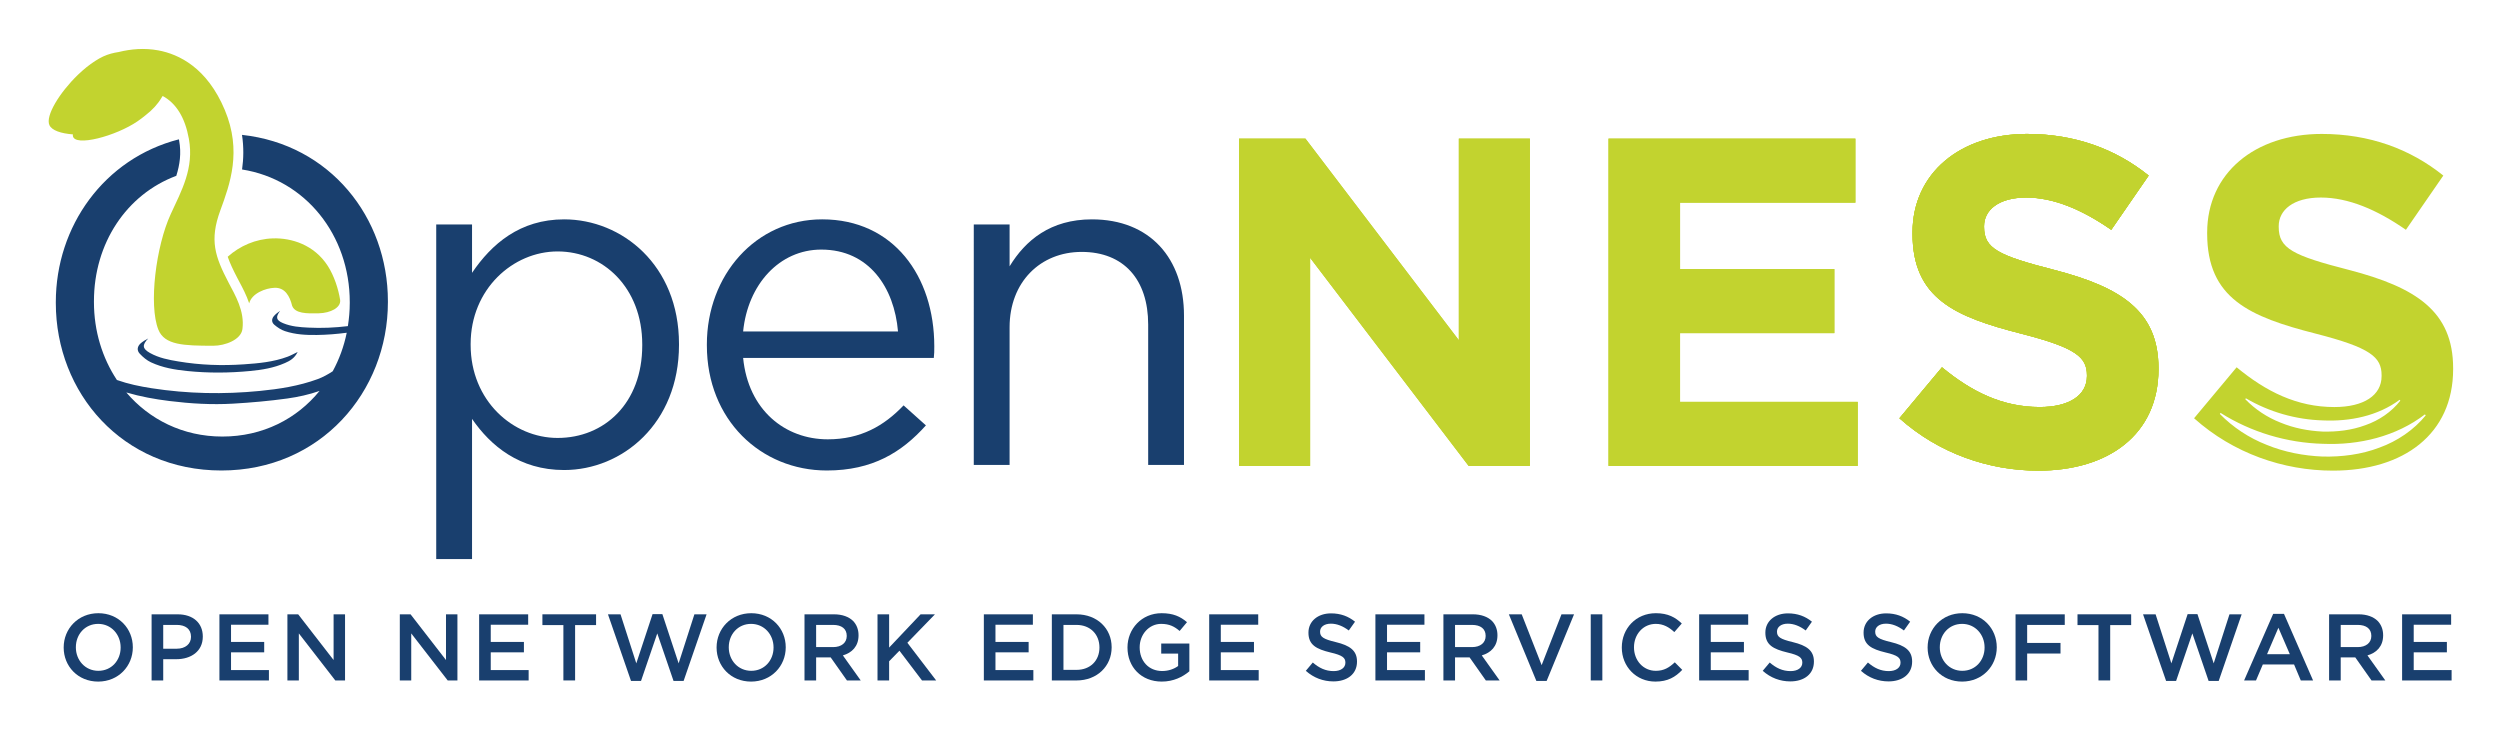 <svg xmlns="http://www.w3.org/2000/svg" role="img" viewBox="-5.36 -6.36 343.72 100.22"><title>OpenNESS logo</title><defs><clipPath id="a" clipPathUnits="userSpaceOnUse"><path d="M0 65.775h250V0H0z"/></clipPath></defs><g clip-path="url(#a)" transform="matrix(1.333 0 0 -1.333 0 87.7)"><path fill="#193f6e" d="M62.222 34.939v.096c0 5.853-4.029 9.594-8.73 9.594-4.605 0-8.97-3.886-8.97-9.545v-.097c0-5.756 4.365-9.594 8.97-9.594 4.797 0 8.73 3.55 8.73 9.546m-21.25 12.472h3.694v-4.989c2.014 2.974 4.94 5.516 9.497 5.516 5.949 0 11.849-4.701 11.849-12.854v-.097c0-8.107-5.853-12.903-11.849-12.903-4.605 0-7.579 2.494-9.497 5.275V12.897h-3.694z"/><path fill="#193f6e" d="M88.601 36.378c-.384 4.509-2.974 8.442-7.915 8.442-4.317 0-7.579-3.597-8.059-8.442zm-19.715-1.439v.095c0 7.148 5.037 12.904 11.896 12.904 7.339 0 11.561-5.852 11.561-13.095 0-.48 0-.768-.049-1.199H72.627c.528-5.373 4.317-8.394 8.731-8.394 3.405 0 5.804 1.39 7.819 3.501l2.302-2.063c-2.494-2.782-5.516-4.653-10.217-4.653-6.812 0-12.376 5.229-12.376 12.904"/><path fill="#193f6e" d="M96.416 47.41h3.694v-4.317c1.631 2.685 4.221 4.844 8.49 4.844 5.996 0 9.498-4.029 9.498-9.929V22.61h-3.694v14.487c0 4.605-2.494 7.483-6.86 7.483-4.268 0-7.434-3.119-7.434-7.772V22.61h-3.694z"/><path fill="#c2d32f" d="M191.888 27.422l4.39 5.257c3.038-2.508 6.221-4.1 10.08-4.1 3.038 0 4.871 1.207 4.871 3.184v.096c0 1.881-1.157 2.846-6.8 4.293-6.801 1.737-11.19 3.618-11.19 10.322v.097c0 6.125 4.92 10.177 11.816 10.177 4.92 0 9.117-1.544 12.541-4.293l-3.858-5.595c-2.991 2.074-5.933 3.328-8.778 3.328-2.846 0-4.341-1.302-4.341-2.943v-.095c0-2.22 1.446-2.943 7.282-4.438 6.849-1.785 10.708-4.245 10.708-10.129v-.097c0-6.704-5.113-10.466-12.396-10.466-5.112 0-10.273 1.784-14.325 5.402"/><path fill="#c2d32f" d="M191.888 27.422l4.39 5.257c3.038-2.508 6.221-4.1 10.08-4.1 3.038 0 4.871 1.207 4.871 3.184v.096c0 1.881-1.157 2.846-6.8 4.293-6.801 1.737-11.19 3.618-11.19 10.322v.097c0 6.125 4.92 10.177 11.816 10.177 4.92 0 9.117-1.544 12.541-4.293l-3.858-5.595c-2.991 2.074-5.933 3.328-8.778 3.328-2.846 0-4.341-1.302-4.341-2.943v-.095c0-2.22 1.446-2.943 7.282-4.438 6.849-1.785 10.708-4.245 10.708-10.129v-.097c0-6.704-5.113-10.466-12.396-10.466-5.112 0-10.273 1.784-14.325 5.402"/><path fill="#c2d32f" d="M205.055 56.748c4.92 0 9.116-1.544 12.541-4.293l-3.859-5.596c-2.99 2.075-5.933 3.328-8.778 3.328-2.845 0-4.341-1.301-4.341-2.942v-.096c0-2.219 1.447-2.942 7.283-4.437 6.849-1.785 10.708-4.245 10.708-10.13v-.096c0-6.704-5.113-10.466-12.397-10.466-5.112 0-10.272 1.784-14.324 5.402l4.389 5.257c3.038-2.508 6.222-4.1 10.081-4.1 3.038 0 4.871 1.207 4.871 3.184v.096c0 1.881-1.158 2.846-6.8 4.292-6.802 1.738-11.191 3.618-11.191 10.323v.097c0 6.125 4.92 10.177 11.817 10.177"/><path fill="#c2d32f" d="M205.055 56.748c4.92 0 9.116-1.544 12.541-4.293l-3.859-5.596c-2.99 2.075-5.933 3.328-8.778 3.328-2.845 0-4.341-1.301-4.341-2.942v-.096c0-2.219 1.447-2.942 7.283-4.437 6.849-1.785 10.708-4.245 10.708-10.13v-.096c0-6.704-5.113-10.466-12.397-10.466-5.112 0-10.272 1.784-14.324 5.402l4.389 5.257c3.038-2.508 6.222-4.1 10.081-4.1 3.038 0 4.871 1.207 4.871 3.184v.096c0 1.881-1.158 2.846-6.8 4.292-6.802 1.738-11.191 3.618-11.191 10.323v.097c0 6.125 4.92 10.177 11.817 10.177"/><path fill="#c2d32f" d="M123.776 56.265h6.849l15.82-20.789v20.789h7.331V22.502h-6.317l-16.351 21.464V22.502h-7.332z"/><path fill="#c2d32f" d="M123.776 56.265h6.849l15.82-20.789v20.789h7.331V22.502h-6.317l-16.351 21.464V22.502h-7.332z"/><path fill="#c2d32f" d="M161.883 56.265h25.467v-6.607h-18.087v-6.849h15.917v-6.608h-15.917V29.11h18.328v-6.608h-25.708z"/><path fill="#c2d32f" d="M161.883 56.265h25.467v-6.607h-18.087v-6.849h15.917v-6.608h-15.917V29.11h18.328v-6.608h-25.708z"/><path fill="#193f6e" d="M8.422 3.77v.019c0 1.326-.964 2.426-2.319 2.426-1.353 0-2.299-1.081-2.299-2.406v-.02c0-1.325.964-2.415 2.319-2.415 1.354 0 2.299 1.071 2.299 2.396m-5.875 0v.019c0 1.919 1.481 3.527 3.576 3.527 2.095 0 3.556-1.588 3.556-3.507v-.02c0-1.918-1.481-3.526-3.576-3.526-2.095 0-3.556 1.588-3.556 3.507"/><path fill="#193f6e" d="M14.207 3.653c.907 0 1.472.507 1.472 1.218v.02c0 .799-.576 1.218-1.472 1.218h-1.393V3.653zM11.615 7.2h2.69c1.598 0 2.591-.906 2.591-2.28v-.019c0-1.53-1.228-2.329-2.728-2.329h-1.354V.38h-1.199z"/><path fill="#193f6e" d="M18.61 7.2h5.057V6.128h-3.859V4.355h3.421V3.283h-3.421V1.451h3.908V.38H18.61z"/><path fill="#193f6e" d="M25.623 7.2h1.111l3.653-4.715V7.2h1.18V.38h-1.005l-3.76 4.852V.38h-1.179z"/><path fill="#193f6e" d="M37.216 7.2h1.11l3.654-4.715V7.2h1.179V.38h-1.004l-3.76 4.852V.38h-1.179z"/><path fill="#193f6e" d="M45.398 7.2h5.057V6.128h-3.859V4.355h3.421V3.283h-3.421V1.451h3.908V.38h-5.106z"/><path fill="#193f6e" d="M54.088 6.09h-2.164v1.111h5.535V6.09h-2.163V.381h-1.208z"/><path fill="#193f6e" d="M58.685 7.2h1.296l1.627-5.057 1.676 5.076h1.013l1.677-5.076L67.6 7.2h1.257L66.489.331h-1.042l-1.676 4.901L62.096.331h-1.034z"/><path fill="#193f6e" d="M75.764 3.77v.019c0 1.326-.964 2.426-2.319 2.426-1.354 0-2.299-1.081-2.299-2.406v-.02c0-1.325.964-2.415 2.319-2.415 1.354 0 2.299 1.071 2.299 2.396m-5.875 0v.019c0 1.919 1.481 3.527 3.576 3.527 2.095 0 3.556-1.588 3.556-3.507v-.02c0-1.918-1.481-3.526-3.576-3.526-2.095 0-3.556 1.588-3.556 3.507"/><path fill="#193f6e" d="M81.91 3.82c.857 0 1.403.448 1.403 1.14v.02c0 .73-.527 1.129-1.413 1.129h-1.744V3.82zm-2.953 3.381h3.04c.858 0 1.531-.253 1.969-.682.361-.371.565-.877.565-1.472v-.019c0-1.12-.673-1.792-1.617-2.065L84.755.381h-1.423l-1.675 2.377h-1.501V.381h-1.199z"/><path fill="#193f6e" d="M86.487 7.2h1.198V3.77L90.93 7.2h1.481l-2.845-2.933L92.537.38h-1.461l-2.328 3.069-1.063-1.091V.38h-1.198z"/><path fill="#193f6e" d="M97.455 7.2h5.057V6.128h-3.859V4.355h3.421V3.283h-3.421V1.451h3.908V.38h-5.106z"/><path fill="#193f6e" d="M105.666 6.108V1.471h1.345c1.432 0 2.367.965 2.367 2.299v.019c0 1.335-.935 2.319-2.367 2.319zM104.468 7.2h2.543c2.143 0 3.625-1.471 3.625-3.391v-.02c0-1.918-1.482-3.41-3.625-3.41h-2.543z"/><path fill="#193f6e" d="M112.27 3.77v.019c0 1.911 1.461 3.527 3.517 3.527 1.189 0 1.92-.331 2.621-.925l-.76-.907c-.526.449-1.042.731-1.909.731-1.258 0-2.212-1.1-2.212-2.406v-.02c0-1.402.926-2.436 2.319-2.436.643 0 1.227.206 1.647.518v1.275h-1.744v1.042h2.903V1.325C117.98.75 117.016.263 115.807.263c-2.133 0-3.537 1.519-3.537 3.507"/><path fill="#193f6e" d="M120.697 7.2h5.057V6.128h-3.859V4.355h3.421V3.283h-3.421V1.451h3.908V.38h-5.106z"/><path fill="#193f6e" d="M130.663 1.374l.72.856c.654-.564 1.316-.886 2.154-.886.74 0 1.208.351 1.208.858v.02c0 .487-.273.75-1.54 1.042-1.451.35-2.27.779-2.27 2.037v.018c0 1.17.975 1.979 2.329 1.979.994 0 1.783-.303 2.475-.858l-.643-.906c-.614.458-1.227.702-1.851.702-.703 0-1.111-.361-1.111-.809v-.02c0-.526.312-.76 1.627-1.072 1.442-.35 2.182-.866 2.182-1.997v-.02c0-1.276-1.003-2.036-2.435-2.036-1.043 0-2.027.361-2.845 1.092"/><path fill="#193f6e" d="M137.841 7.2h5.057V6.128h-3.859V4.355h3.421V3.283h-3.421V1.451h3.908V.38h-5.106z"/><path fill="#193f6e" d="M147.808 3.82c.857 0 1.403.448 1.403 1.14v.02c0 .73-.527 1.129-1.413 1.129h-1.744V3.82zm-2.953 3.381h3.04c.858 0 1.531-.253 1.969-.682.361-.371.565-.877.565-1.472v-.019c0-1.12-.673-1.792-1.617-2.065l1.841-2.582h-1.423l-1.675 2.377h-1.501V.381h-1.199z"/><path fill="#193f6e" d="M151.605 7.2h1.326l2.056-5.242 2.046 5.242h1.296L155.503.331h-1.062z"/><path fill="#193f6e" d="M160.05 7.2h1.198V.38h-1.198z"/><path fill="#193f6e" d="M163.255 3.77v.019c0 1.939 1.452 3.527 3.517 3.527 1.257 0 2.017-.438 2.67-1.062l-.77-.886c-.545.507-1.13.847-1.91.847-1.296 0-2.25-1.071-2.25-2.406v-.02c0-1.335.945-2.415 2.25-2.415.839 0 1.374.33 1.959.876l.769-.779c-.711-.741-1.489-1.208-2.767-1.208-1.987 0-3.468 1.549-3.468 3.507"/><path fill="#193f6e" d="M171.232 7.2h5.058V6.128h-3.859V4.355h3.42V3.283h-3.42V1.451h3.907V.38h-5.106z"/><path fill="#193f6e" d="M177.79 1.374l.72.856c.654-.564 1.316-.886 2.154-.886.74 0 1.208.351 1.208.858v.02c0 .487-.273.75-1.539 1.042-1.452.35-2.271.779-2.271 2.037v.018c0 1.17.975 1.979 2.329 1.979.994 0 1.783-.303 2.475-.858l-.643-.906c-.614.458-1.227.702-1.851.702-.703 0-1.111-.361-1.111-.809v-.02c0-.526.312-.76 1.627-1.072 1.442-.35 2.182-.866 2.182-1.997v-.02c0-1.276-1.003-2.036-2.435-2.036-1.043 0-2.027.361-2.845 1.092"/><path fill="#193f6e" d="M187.92 1.374l.72.856c.654-.564 1.316-.886 2.154-.886.74 0 1.208.351 1.208.858v.02c0 .487-.273.75-1.54 1.042-1.451.35-2.27.779-2.27 2.037v.018c0 1.17.975 1.979 2.329 1.979.994 0 1.783-.303 2.475-.858l-.643-.906c-.614.458-1.228.702-1.851.702-.703 0-1.111-.361-1.111-.809v-.02c0-.526.312-.76 1.627-1.072 1.442-.35 2.182-.866 2.182-1.997v-.02c0-1.276-1.003-2.036-2.435-2.036-1.043 0-2.027.361-2.845 1.092"/><path fill="#193f6e" d="M200.672 3.77v.019c0 1.326-.964 2.426-2.319 2.426-1.354 0-2.299-1.081-2.299-2.406v-.02c0-1.325.964-2.415 2.319-2.415 1.354 0 2.299 1.071 2.299 2.396m-5.875 0v.019c0 1.919 1.481 3.527 3.576 3.527 2.095 0 3.556-1.588 3.556-3.507v-.02c0-1.918-1.481-3.526-3.576-3.526-2.095 0-3.556 1.588-3.556 3.507"/><path fill="#193f6e" d="M203.866 7.2h5.076V6.108h-3.878V4.247h3.44v-1.09h-3.44V.38h-1.198z"/><path fill="#193f6e" d="M212.42 6.09h-2.164v1.111h5.535V6.09h-2.163V.381h-1.208z"/><path fill="#193f6e" d="M217.016 7.2h1.296l1.627-5.057 1.676 5.076h1.013l1.676-5.076 1.627 5.057h1.257L224.821.331h-1.043l-1.676 4.901-1.675-4.901h-1.033z"/><path fill="#193f6e" d="M232.156 3.088l-1.179 2.728-1.17-2.728zm-1.715 4.161h1.111L234.553.38h-1.267l-.692 1.646h-3.225L228.668.38h-1.228z"/><path fill="#193f6e" d="M239.159 3.82c.857 0 1.403.448 1.403 1.14v.02c0 .73-.527 1.129-1.413 1.129h-1.744V3.82zm-2.953 3.381h3.04c.858 0 1.531-.253 1.969-.682.361-.371.565-.877.565-1.472v-.019c0-1.12-.673-1.792-1.618-2.065l1.842-2.582h-1.423l-1.675 2.377h-1.501V.381h-1.199z"/><path fill="#193f6e" d="M243.736 7.2h5.057V6.128h-3.859V4.355h3.421V3.283h-3.421V1.451h3.908V.38h-5.106z"/><path fill="#c2d32f" d="M29.79 43.13c-1.403 2.189-3.752 2.908-5.67 2.845-1.768-.057-3.4-.77-4.655-1.894.231-.665.562-1.367 1.001-2.207l.191-.361c.338-.635.739-1.388 1.023-2.235.272 1.041 1.705 1.57 2.603 1.599 1.093.053 1.59-.877 1.827-1.856.31-.805 1.5-.805 2.749-.773 1.227.032 2.295.59 2.203 1.372-.181 1.157-.629 2.508-1.272 3.51"/><path fill="#193f6e" d="M18.911 25.536c-4.07 0-7.536 1.765-9.904 4.549 1.463-.432 2.952-.698 4.453-.884 2.178-.27 4.363-.399 6.548-.272 1.869.108 3.74.275 5.599.531 1.126.156 2.244.401 3.333.783-2.344-2.883-5.856-4.707-10.029-4.707m2.028 31.116c.193-1.272.163-2.464.007-3.57C27.495 52.045 32.055 46.3 32.055 39.4v-.095c0-.814-.075-1.606-.195-2.38-1.348-.161-2.707-.224-4.075-.153-.876.045-1.754.104-2.61.461-.718.3-.792.62-.304 1.268-.223-.154-.447-.313-.631-.526-.261-.299-.267-.652.035-.91.331-.282.708-.527 1.089-.653 1.088-.362 2.197-.414 3.302-.399 1.032.014 2.056.098 3.075.23-.29-1.423-.782-2.756-1.445-3.973-.495-.327-1.017-.613-1.553-.81-1.943-.712-3.952-1.022-5.97-1.22-3.725-.366-7.444-.295-11.152.28-1.211.189-2.415.435-3.584.85-1.503 2.271-2.368 5.04-2.368 8.03v.097c0 5.97 3.358 11.013 8.494 12.931.359 1.138.532 2.318.294 3.635-.008.045-.02.084-.028.128C6.718 54.211 1.736 47.228 1.736 39.4v-.095c0-9.259 6.86-17.27 17.078-17.27 10.219 0 17.174 8.106 17.174 17.365v.097c0 8.631-5.964 16.171-15.049 17.155"/><path fill="#193f6e" d="M10.47 35.134c-.338-.309-.392-.713-.08-1.048.342-.368.742-.699 1.161-.894 1.2-.559 2.464-.766 3.733-.896 2.169-.222 4.34-.207 6.508.003 1.213.116 2.422.311 3.58.822.495.219.98.474 1.31 1.14-.383-.182-.699-.363-1.029-.486-1.483-.553-3.016-.687-4.547-.792-2.249-.153-4.496-.076-6.731.3-.998.168-1.997.352-2.931.876-.783.439-.826.816-.18 1.494-.276-.148-.554-.3-.794-.519"/><path fill="#c2d32f" d="M19.561 41.402c-1.418 2.716-1.986 4.38-.859 7.455 1 2.724 2.243 6.114.464 10.361-1.83 4.37-4.741 5.755-6.861 6.149-1.426.266-2.832.142-4.089-.171-.523-.078-1.056-.21-1.596-.458-.273-.126-.552-.288-.831-.467-.603-.387-1.21-.879-1.782-1.432-1.883-1.823-3.365-4.236-2.931-5.182.254-.553 1.202-.862 2.421-.955.002-.046-.011-.107-.005-.15.167-1.179 4.461-.021 6.678 1.504.287.197.56.404.818.617.713.546 1.271 1.163 1.646 1.8.041.064.084.127.121.191 1.398-.753 2.312-2.231 2.706-4.42.545-3.029-.75-5.333-1.871-7.763-1.53-3.315-2.289-9.387-1.276-11.922.638-1.594 2.616-1.657 5.674-1.657 1.184 0 2.851.606 2.997 1.721.243 1.863-.758 3.503-1.424 4.779"/><path fill="#c2d32f" d="M241.387 24.39c-1.862-.71-3.875-.962-5.846-.918-1.973.082-3.942.458-5.761 1.203-1.828.713-3.492 1.812-4.841 3.19l.071.11c3.157-1.993 6.853-3.095 10.572-3.188 3.7-.158 7.536.751 10.51 3.036l.081-.104c-1.222-1.498-2.919-2.656-4.786-3.329m-13.765 5.093c2.407-1.417 5.171-2.203 7.953-2.283 2.764-.126 5.651.454 7.907 2.128l.07-.092c-.9-1.154-2.192-2.038-3.608-2.529-1.412-.524-2.929-.694-4.41-.658-1.484.072-2.963.357-4.331.922-1.375.537-2.628 1.367-3.64 2.414zm10.67 13.229c-5.836 1.495-7.282 2.219-7.282 4.438v.095c0 1.641 1.495 2.943 4.341 2.943 2.845 0 5.787-1.254 8.777-3.328l3.859 5.595c-3.424 2.749-7.621 4.293-12.54 4.293-6.897 0-11.817-4.052-11.817-10.177v-.097c0-6.704 4.388-8.585 11.19-10.322 5.643-1.447 6.8-2.412 6.8-4.292v-.097c0-1.977-1.833-3.184-4.871-3.184-3.859 0-7.042 1.592-10.08 4.101l-4.39-5.258c4.052-3.618 9.213-5.402 14.325-5.402 7.283 0 12.396 3.763 12.396 10.466v.097c0 5.885-3.859 8.344-10.708 10.129"/></g></svg>